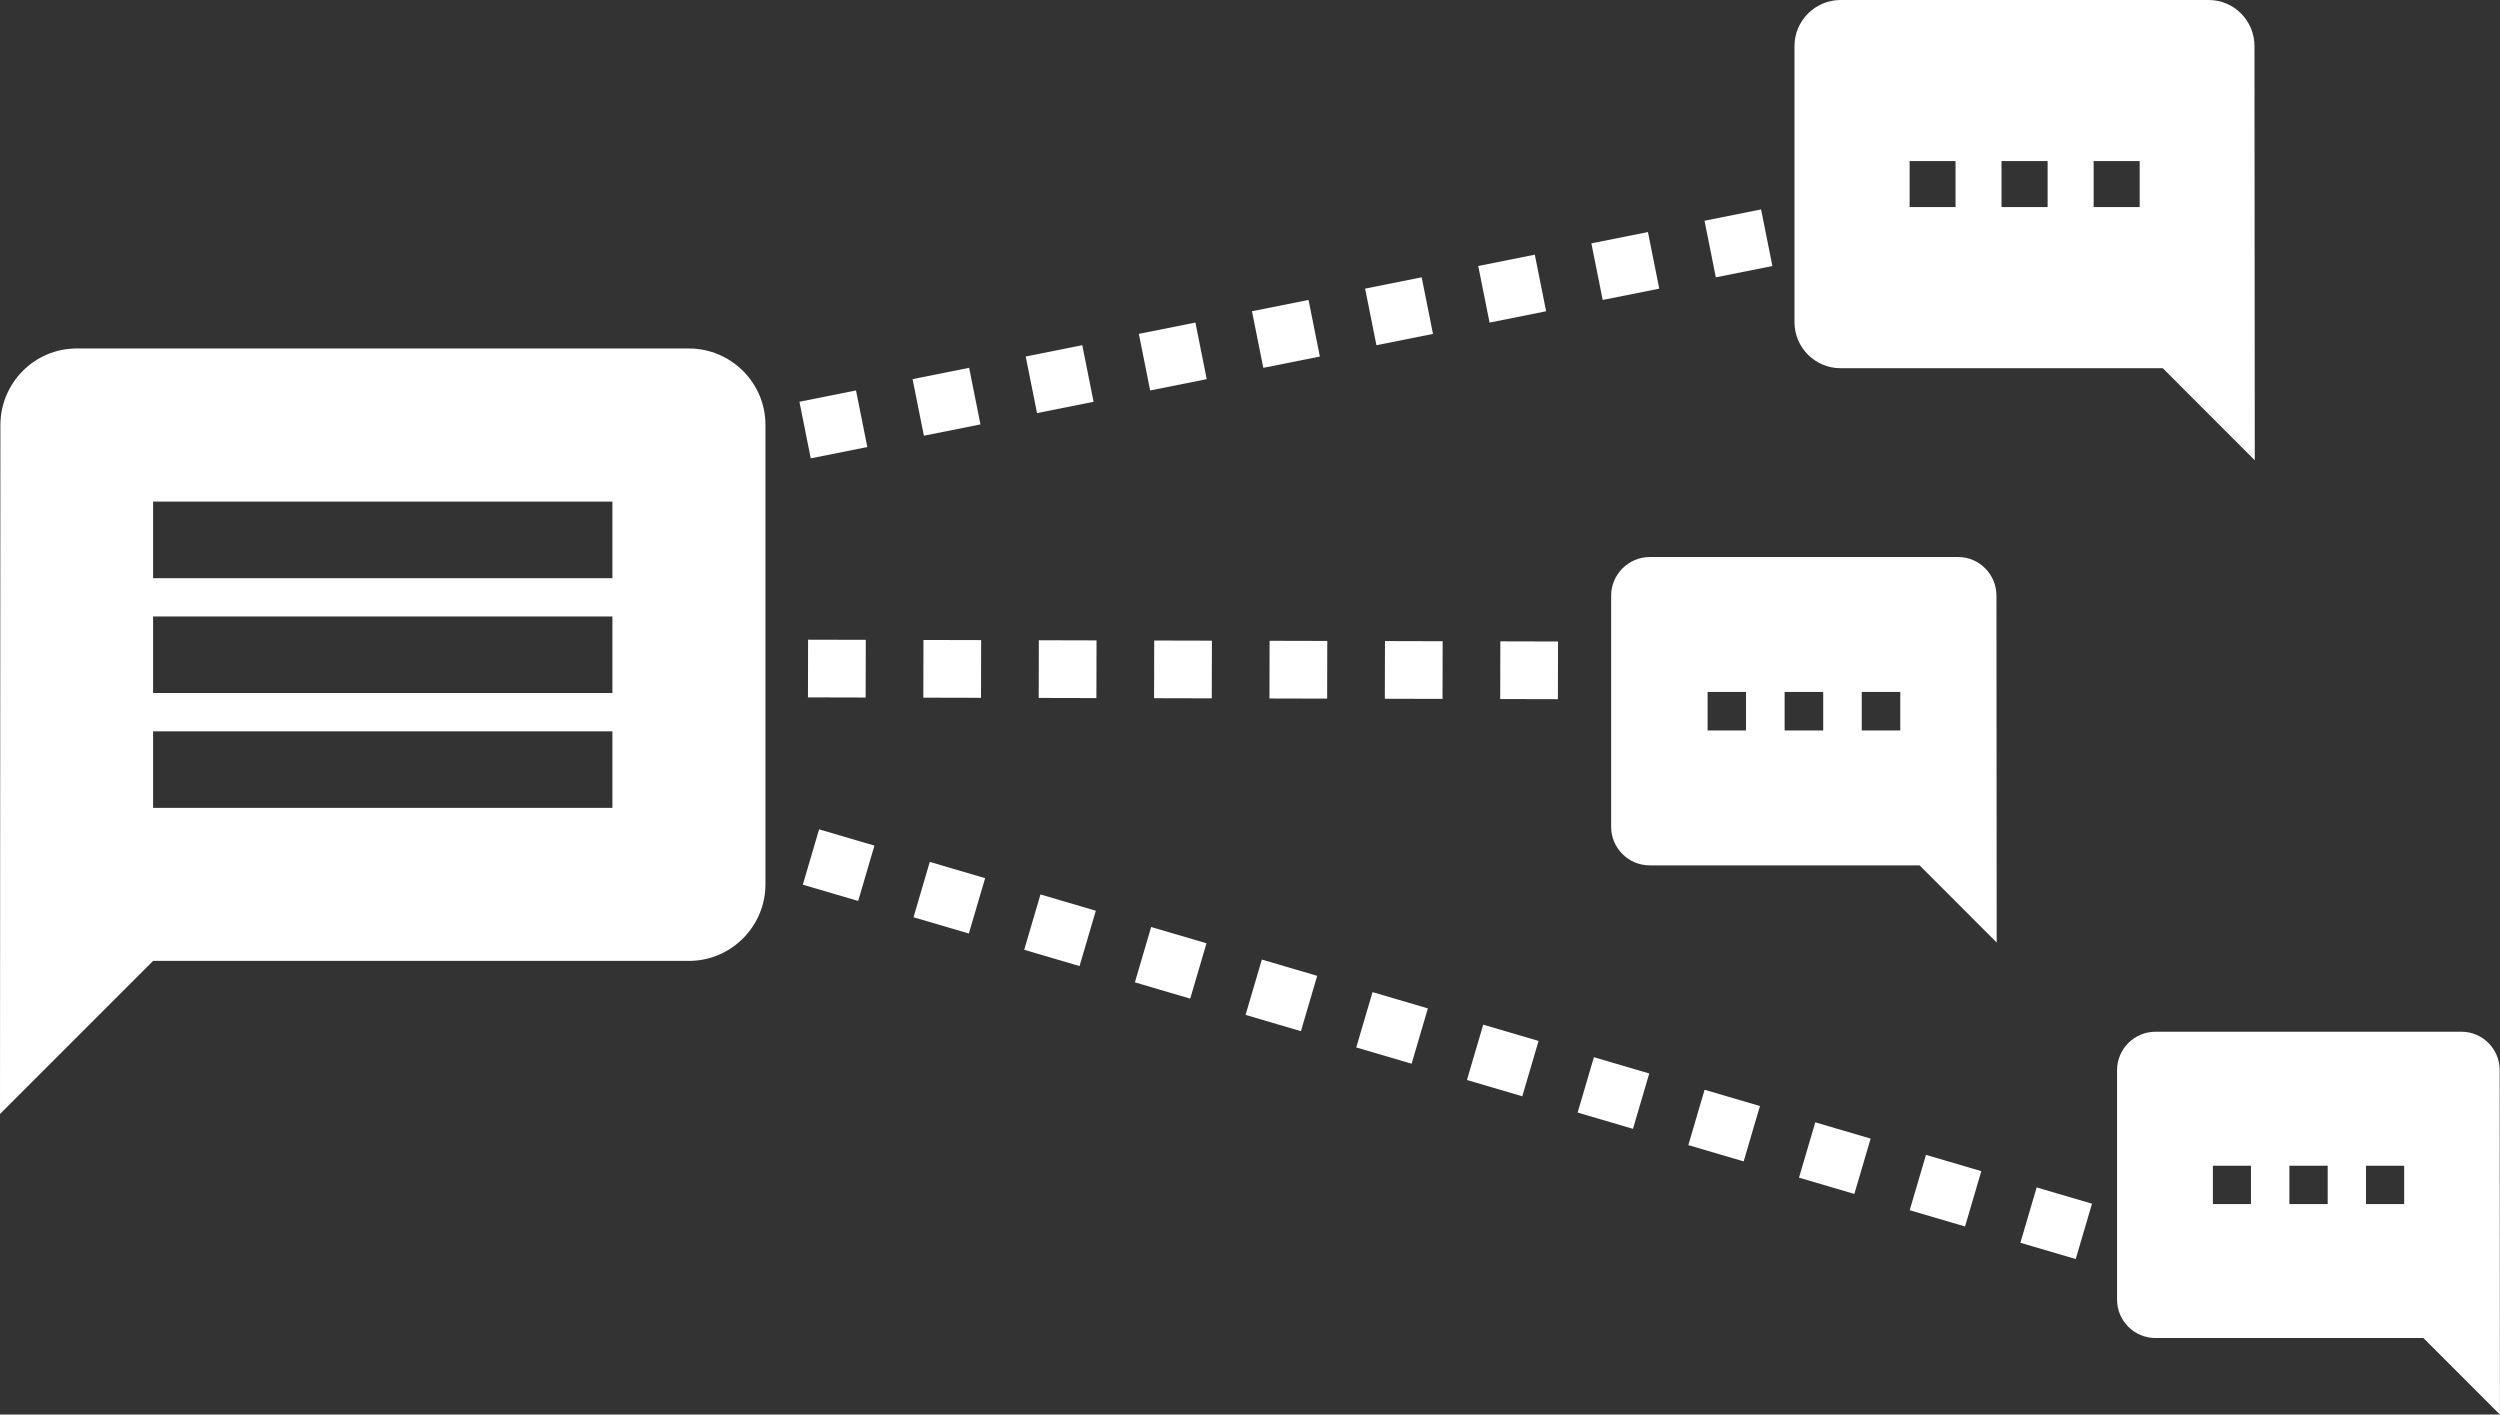 <?xml version="1.0" encoding="utf-8"?>
<!-- Generator: Adobe Illustrator 16.0.0, SVG Export Plug-In . SVG Version: 6.00 Build 0)  -->
<!DOCTYPE svg PUBLIC "-//W3C//DTD SVG 1.1//EN" "http://www.w3.org/Graphics/SVG/1.1/DTD/svg11.dtd">
<svg version="1.1" id="Layer_1" xmlns="http://www.w3.org/2000/svg" xmlns:xlink="http://www.w3.org/1999/xlink" x="0px" y="0px"
	 width="43.337px" height="24.521px" viewBox="49.914 -30.458 43.337 24.521" enable-background="new 49.914 -30.458 43.337 24.521"
	 xml:space="preserve">
<rect x="49.914" y="-30.458" width="43.337" height="24.521" fill="#333333" stroke="none"/>
<g>
	<g>
		<path vector-effect="non-scaling-stroke" xmlns:default="http://www.w3.org/2000/svg" fill="#FFFFFF" d="M81.021-29.66v4.788
			c0,0.439,0.359,0.797,0.799,0.797h5.585L89-22.479l-0.005-7.181c0-0.438-0.354-0.798-0.793-0.798H81.82
			C81.381-30.458,81.021-30.099,81.021-29.66z M86.207-27.666h0.798v0.798h-0.798V-27.666z M84.61-27.666h0.799v0.798H84.61V-27.666
			z M83.017-27.666h0.796v0.798h-0.796V-27.666z"/>
	</g>
	<g>
		<path vector-effect="non-scaling-stroke" xmlns:default="http://www.w3.org/2000/svg" fill="#FFFFFF" d="M77.843-20.134v4.01
			c0,0.368,0.301,0.667,0.669,0.667h4.678l1.336,1.337l-0.004-6.014c0-0.367-0.297-0.668-0.664-0.668h-5.345
			C78.145-20.802,77.843-20.501,77.843-20.134z M82.187-18.463h0.668v0.668h-0.668V-18.463z M80.85-18.463h0.669v0.668H80.85
			V-18.463z M79.515-18.463h0.666v0.668h-0.666V-18.463z"/>
	</g>
	<g>
		<path vector-effect="non-scaling-stroke" xmlns:default="http://www.w3.org/2000/svg" fill="#FFFFFF" d="M86.613-11.909v3.982
			c0,0.365,0.299,0.663,0.663,0.663h4.647l1.327,1.328l-0.005-5.973c0-0.364-0.295-0.664-0.66-0.664h-5.308
			C86.913-12.573,86.613-12.273,86.613-11.909z M90.928-10.25h0.662v0.664h-0.662V-10.25z M89.6-10.25h0.664v0.664H89.6V-10.25z
			 M88.274-10.25h0.66v0.664h-0.66V-10.25z"/>
	</g>
	<g>
		<rect x="52.568" y="-19.771" fill="none" width="7.962" height="1.327"/>
		<rect x="52.568" y="-17.781" fill="none" width="7.962" height="1.327"/>
		<rect x="52.568" y="-21.763" fill="none" width="7.962" height="1.328"/>
		<g>
			<path fill="#FFFFFF" d="M61.857-24.417H51.242c-0.73,0-1.321,0.598-1.321,1.327l-0.007,11.943l2.654-2.654h9.289
				c0.731,0,1.326-0.597,1.326-1.328v-7.96C63.186-23.818,62.589-24.417,61.857-24.417z M60.53-16.454h-7.962v-1.327h7.962V-16.454z
				 M60.53-18.445h-7.962v-1.327h7.962V-18.445z M60.53-20.435h-7.962v-1.328h7.962V-20.435z"/>
		</g>
	</g>
	<g transform="translate(-843.75, -4412)">
		<path fill="none" stroke="#FFFFFF" stroke-dasharray="1" d="M905.659,4389.389l20-4"/>
	</g>
	<g transform="translate(-843.75, -4412)">
		<path fill="none" stroke="#FFFFFF" stroke-dasharray="1" d="M905.803,4395.834l25.72,7.564"/>
	</g>
	<g transform="translate(-843.75, -4412)">
		<path fill="none" stroke="#FFFFFF" stroke-dasharray="1" d="M907.671,4393.131l15.063,0.036"/>
	</g>
</g>
</svg>
